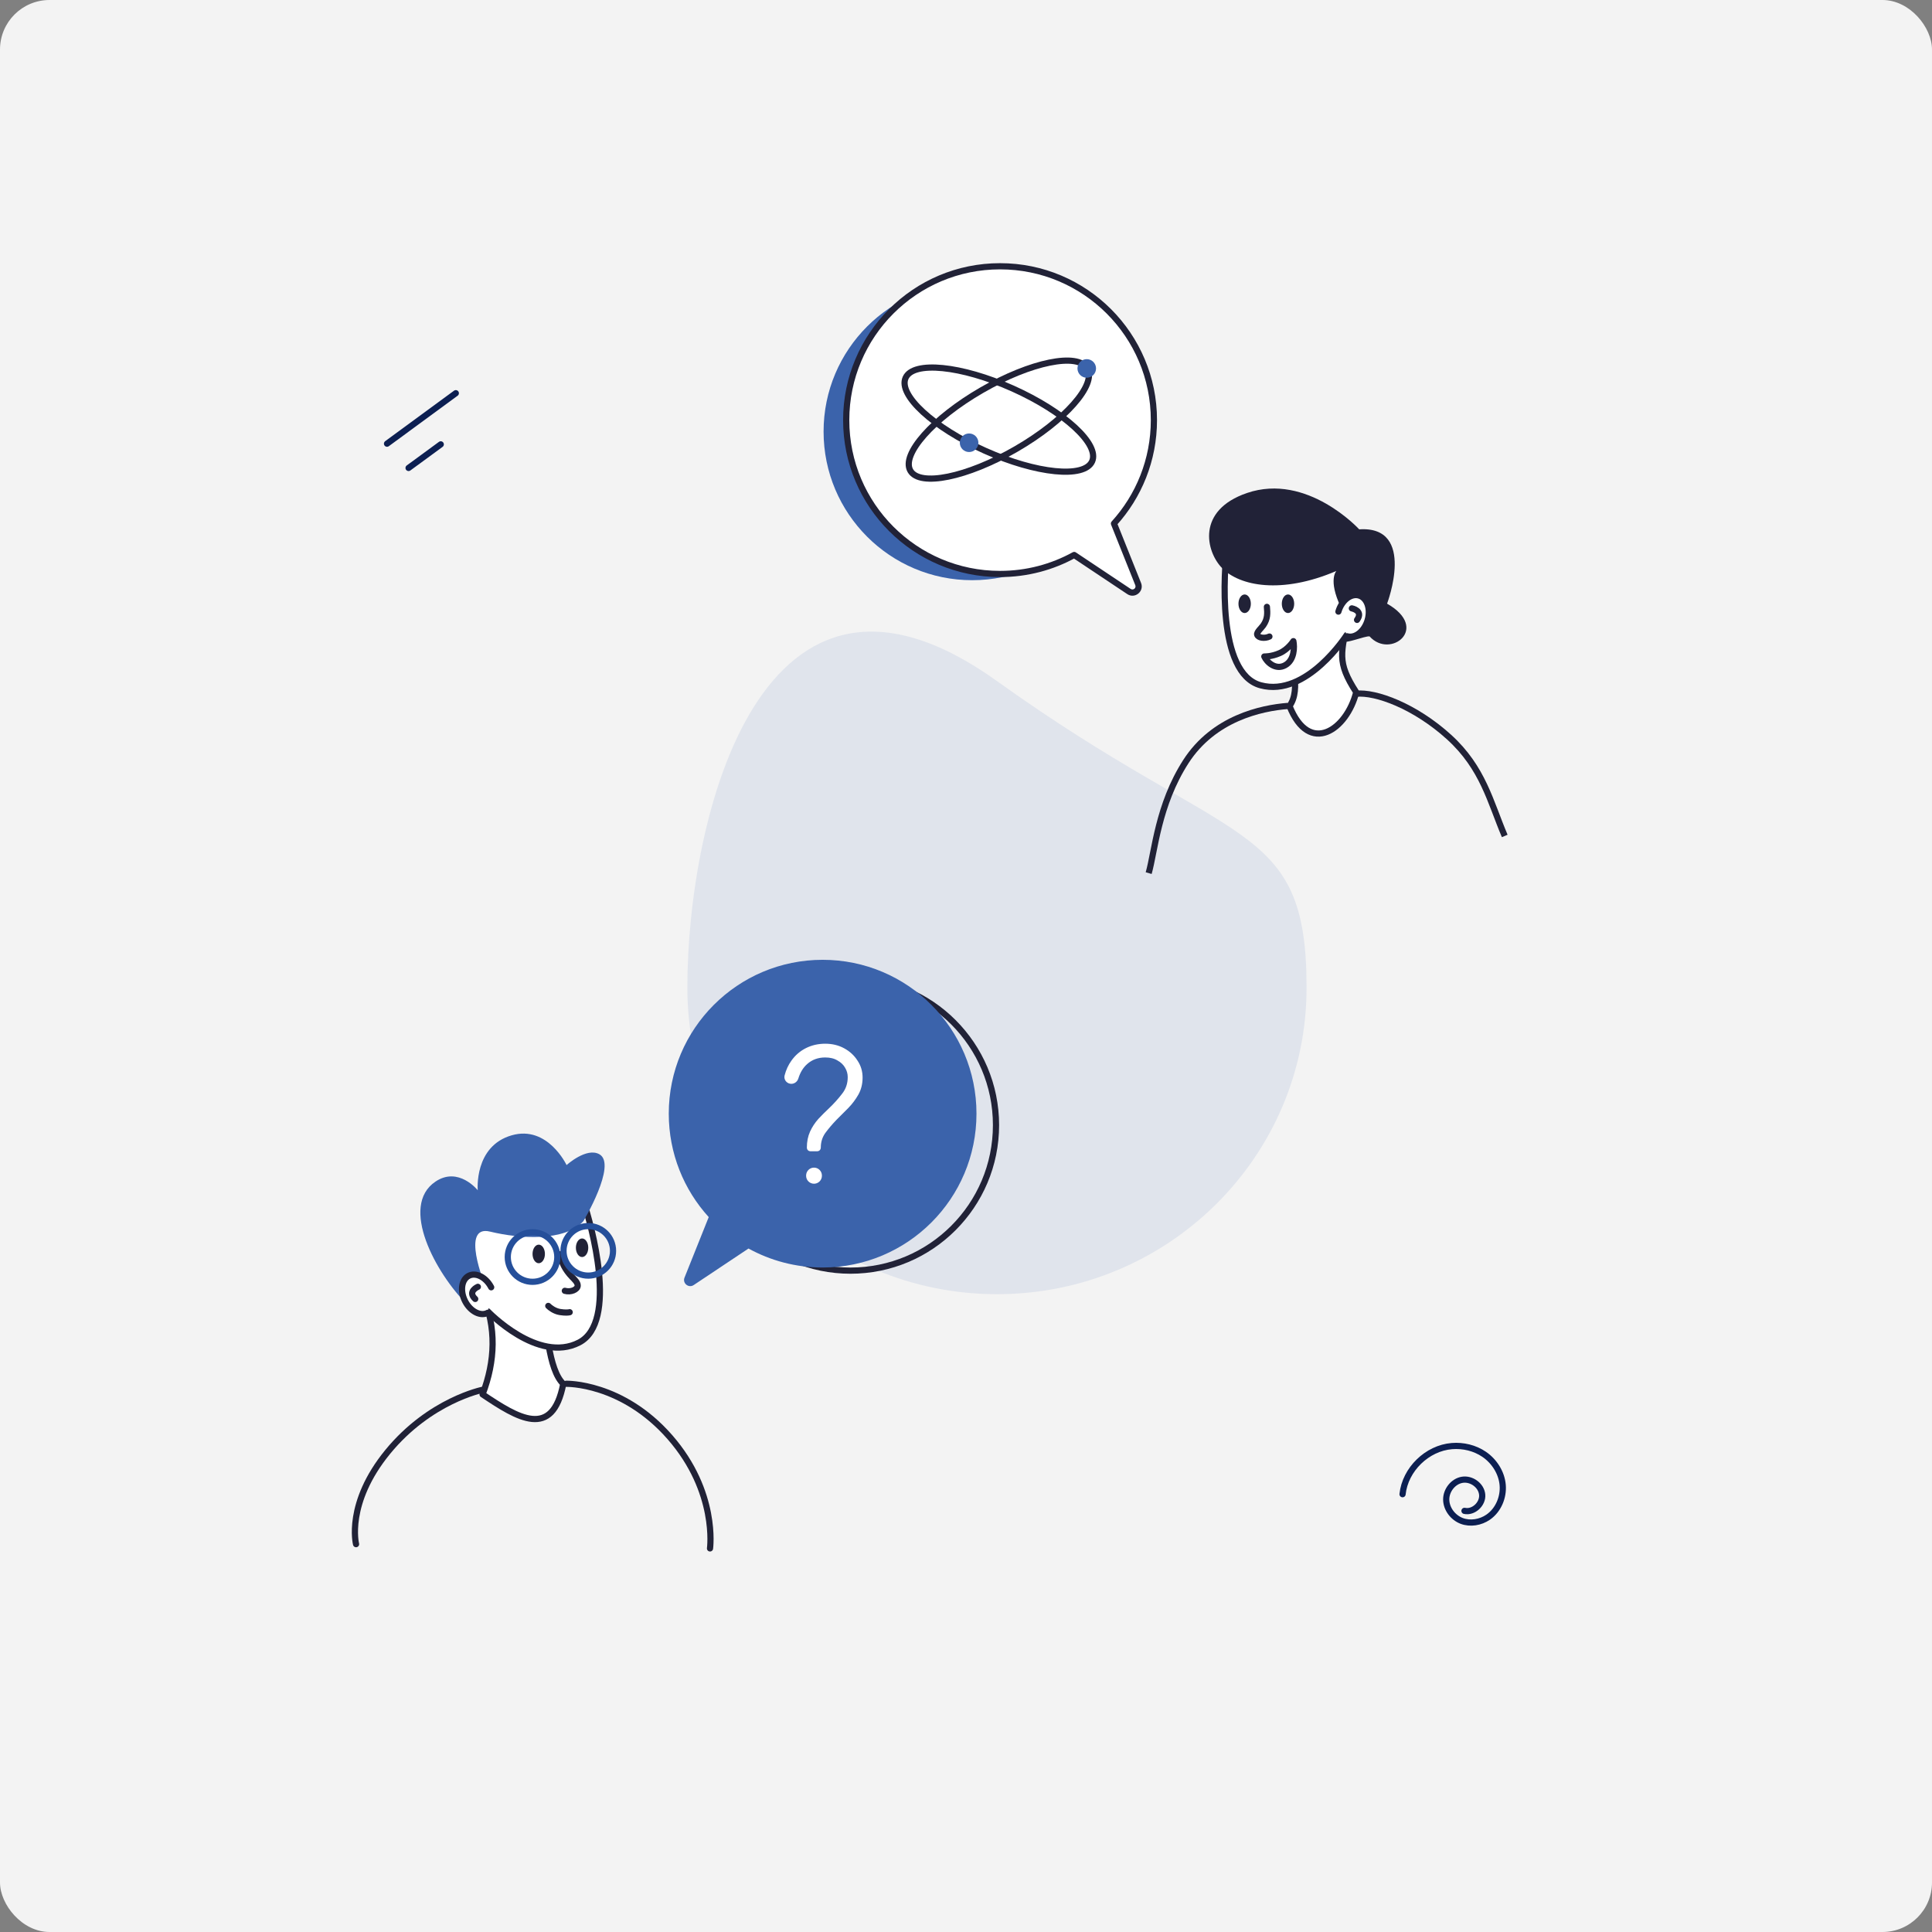 <svg width="312" height="312" viewBox="0 0 312 312" fill="none" xmlns="http://www.w3.org/2000/svg">
<rect x="0" y="0" width="312" height="312" fill="#808080" stroke="none"/>
<rect width="312" height="312" rx="8" fill="#F3F3F3"/>
<g clip-path="url(#clip0_407_458)">
<path d="M73.61 63.5L62.5 71.65" stroke="#0C1F52" stroke-linecap="round" stroke-linejoin="round"/>
<path d="M71.18 71.76L65.98 75.57" stroke="#0C1F52" stroke-linecap="round" stroke-linejoin="round"/>
</g>
<path d="M211 159.493C211 186.835 188.614 209 161 209C133.386 209 111 186.835 111 159.493C111 132.151 122.842 82.627 161 109.986C199.158 137.345 211 132.151 211 159.493Z" fill="#3B63AB" fill-opacity="0.1"/>
<path d="M90.966 223.48C88.577 221.213 88.157 214.064 87.575 208.447L77.925 209.017C80.194 214.435 79.989 219.749 77.931 225.177C83.622 228.996 89.219 232.49 90.96 223.485L90.966 223.48Z" fill="white" stroke="#212237" stroke-linecap="round" stroke-linejoin="round"/>
<path d="M94.241 194.079C95.468 197.681 99.886 213.484 93.529 216.794C86.894 220.249 78.787 211.779 78.787 211.779C78.787 211.779 73.325 211.564 75.739 207.17C75.739 207.17 70.868 198.88 76.036 195.423C81.205 191.967 92.956 190.297 94.246 194.08L94.241 194.079Z" fill="white" stroke="#212237" stroke-linecap="round" stroke-linejoin="round"/>
<path d="M75.414 210.641C74.807 208.181 75.016 206.134 78.309 207.485C78.309 207.485 74.31 197.717 79.134 198.892C83.958 200.068 91.219 200.525 94.213 197.208C94.213 197.208 99.663 188.074 96.817 186.415C94.738 185.208 91.498 188.149 91.498 188.149C91.498 188.149 88.439 181.672 82.64 183.341C76.515 185.101 77.152 192.217 77.152 192.217C77.152 192.217 74.049 188.315 70.332 190.813C64.419 194.784 70.445 205.709 75.415 210.635" fill="#3B63AB"/>
<path d="M78.777 212C77.62 212.632 75.984 211.803 75.128 210.162C74.272 208.521 74.509 206.673 75.67 206.047C76.826 205.415 78.467 206.244 79.323 207.885" fill="white"/>
<path d="M78.777 212C77.62 212.632 75.984 211.803 75.128 210.162C74.272 208.521 74.509 206.673 75.67 206.047C76.826 205.415 78.467 206.244 79.323 207.885" stroke="#212237" stroke-linecap="round" stroke-linejoin="round"/>
<path d="M90.476 202.56C90.63 203.818 91.282 205.082 92.348 206.187C92.781 206.64 93.308 207.111 93.293 207.623C93.271 208.275 92.153 208.727 91.214 208.455" stroke="#212237" stroke-linecap="round" stroke-linejoin="round"/>
<path d="M77.17 207.81C77.17 207.81 75.426 208.554 76.743 209.77" stroke="#212237" stroke-linecap="round" stroke-linejoin="round"/>
<path d="M91.44 223.467C91.44 223.467 100.45 223.233 108.19 232.096C115.931 240.959 114.661 250.055 114.661 250.055" stroke="#212237" stroke-linecap="round" stroke-linejoin="round"/>
<path d="M57.499 249.366C57.499 249.366 55.814 242.764 62.621 234.457C69.428 226.15 77.919 224.444 77.919 224.444" stroke="#212237" stroke-linecap="round" stroke-linejoin="round"/>
<circle cx="137.346" cy="181.697" r="23.5" stroke="#212237"/>
<path fill-rule="evenodd" clip-rule="evenodd" d="M132.846 204.692C146.568 204.692 157.692 193.568 157.692 179.846C157.692 166.124 146.568 155 132.846 155C119.124 155 108 166.124 108 179.846C108 186.277 110.443 192.137 114.452 196.549L110.542 206.323C110.177 207.235 111.208 208.071 112.025 207.526L120.877 201.625C124.427 203.58 128.507 204.692 132.846 204.692Z" fill="#3B63AB"/>
<path d="M132.325 180.847L132.325 180.847L132.322 180.85C131.788 181.446 131.355 182.106 131.025 182.826C130.69 183.561 130.525 184.404 130.525 185.35C130.525 185.541 130.679 185.695 130.87 185.695H131.98C132.171 185.695 132.325 185.541 132.325 185.35C132.325 184.394 132.582 183.561 133.092 182.842C133.645 182.092 134.268 181.36 134.96 180.648L136.819 178.789L136.819 178.789L136.822 178.787C137.454 178.134 137.986 177.428 138.416 176.671C138.857 175.893 139.075 175.004 139.075 174.01C139.075 173.048 138.813 172.175 138.288 171.397C137.787 170.604 137.098 169.969 136.228 169.493C135.352 169.013 134.364 168.775 133.27 168.775C132.178 168.775 131.173 169.002 130.259 169.459C129.346 169.915 128.588 170.57 127.987 171.419C127.506 172.083 127.152 172.851 126.925 173.719C126.796 174.216 127.132 174.687 127.611 174.785C128.104 174.885 128.565 174.568 128.706 174.11C129.023 173.075 129.526 172.262 130.209 171.659L130.209 171.658C131.045 170.918 132.061 170.545 133.27 170.545C134.099 170.545 134.786 170.718 135.344 171.053L135.344 171.053L135.352 171.057C135.939 171.379 136.377 171.801 136.675 172.322L136.675 172.322L136.676 172.325C136.976 172.83 137.125 173.371 137.125 173.95C137.125 175.022 136.81 175.953 136.183 176.751L136.183 176.751L136.181 176.754C135.549 177.583 134.827 178.384 134.016 179.156C133.432 179.7 132.869 180.263 132.325 180.847ZM130.405 189.885C130.405 190.465 130.875 190.935 131.455 190.935C132.035 190.935 132.505 190.465 132.505 189.885V189.835C132.505 189.255 132.035 188.785 131.455 188.785C130.875 188.785 130.405 189.255 130.405 189.835V189.885Z" fill="white" stroke="white" stroke-width="0.45"/>
<circle r="24" transform="matrix(-1 0 0 1 157 69.697)" fill="#3B63AB"/>
<path fill-rule="evenodd" clip-rule="evenodd" d="M161.5 92.692C147.778 92.692 136.654 81.568 136.654 67.846C136.654 54.124 147.778 43 161.5 43C175.222 43 186.346 54.124 186.346 67.846C186.346 74.277 183.903 80.137 179.895 84.549L183.804 94.323C184.169 95.234 183.138 96.071 182.321 95.526L173.469 89.625C169.919 91.58 165.839 92.692 161.5 92.692Z" fill="white"/>
<path d="M179.895 84.549L179.43 84.734C179.359 84.557 179.396 84.354 179.525 84.213L179.895 84.549ZM183.804 94.323L183.34 94.508L183.804 94.323ZM182.321 95.526L182.044 95.942L182.044 95.942L182.321 95.526ZM173.469 89.625L173.228 89.187C173.391 89.097 173.591 89.105 173.746 89.209L173.469 89.625ZM137.154 67.846C137.154 81.292 148.054 92.192 161.5 92.192V93.192C147.502 93.192 136.154 81.844 136.154 67.846H137.154ZM161.5 43.5C148.054 43.5 137.154 54.4 137.154 67.846H136.154C136.154 53.848 147.502 42.5 161.5 42.5V43.5ZM185.846 67.846C185.846 54.4 174.946 43.5 161.5 43.5V42.5C175.498 42.5 186.846 53.848 186.846 67.846H185.846ZM179.525 84.213C183.453 79.889 185.846 74.148 185.846 67.846H186.846C186.846 74.406 184.354 80.385 180.265 84.885L179.525 84.213ZM183.34 94.508L179.43 84.734L180.359 84.363L184.268 94.137L183.34 94.508ZM182.598 95.11C183.007 95.382 183.522 94.964 183.34 94.508L184.268 94.137C184.816 95.505 183.269 96.759 182.044 95.942L182.598 95.11ZM173.746 89.209L182.598 95.11L182.044 95.942L173.192 90.041L173.746 89.209ZM161.5 92.192C165.753 92.192 169.75 91.102 173.228 89.187L173.71 90.063C170.088 92.058 165.926 93.192 161.5 93.192V92.192Z" fill="#212237"/>
<ellipse cx="161.306" cy="67.765" rx="16.5" ry="5.5" transform="rotate(24.132 161.306 67.765)" stroke="#212237" stroke-linejoin="round"/>
<ellipse cx="161.307" cy="67.765" rx="16.5" ry="5.5" transform="rotate(-30 161.307 67.765)" stroke="#212237" stroke-linejoin="round"/>
<circle cx="175.5" cy="59.5" r="1.5" fill="#3B63AB"/>
<circle cx="156.5" cy="71.5" r="1.5" fill="#3B63AB"/>
<path d="M208 114C203.667 114.333 196 116 191.5 123C187 130 186.5 137.5 185.5 141" stroke="#212237"/>
<path d="M219 112.031C222.167 111.698 228.5 114.028 234 119.022C239.5 124.015 240.667 129.507 243 135" stroke="#212237"/>
<path d="M208.247 114.016C210.206 111.25 208.451 106.804 207.881 101.098L217.779 99.607C216.593 105.475 215.815 106.832 219.016 111.79C217.492 117.834 211.462 122.09 208.243 114.016H208.247Z" fill="white" stroke="#212237" stroke-linecap="round" stroke-linejoin="round"/>
<path d="M198.174 88.236C197.673 92.077 196.446 108.73 203.569 110.664C211.008 112.686 217.487 102.539 217.487 102.539C217.487 102.539 222.985 101.163 219.632 97.308C219.632 97.308 222.864 88.028 216.913 85.697C210.961 83.361 198.702 84.206 198.174 88.24V88.236Z" fill="white" stroke="#212237" stroke-linecap="round" stroke-linejoin="round"/>
<path d="M204.594 98C204.682 99.023 204.74 99.94 204 101C203.699 101.431 202.914 102.089 203.022 102.49C203.159 103.006 204.224 103.171 205 102.796" stroke="#212237" stroke-linecap="round" stroke-linejoin="round"/>
<ellipse cx="208" cy="97.5" rx="1" ry="1.5" fill="#212237"/>
<ellipse cx="201" cy="97.5" rx="1" ry="1.5" fill="#212237"/>
<path d="M207.526 107.435C209.057 106.599 209.06 104.488 208.869 103.538C208.869 103.538 208.035 104.866 206.662 105.47C205.288 106.073 204.172 106.018 204.172 106.018C204.568 106.923 205.995 108.27 207.526 107.435Z" stroke="#212237" stroke-linecap="round" stroke-linejoin="round"/>
<path d="M197.354 91.746C200.201 94.653 206.954 95.994 215.808 92.21C215.808 92.21 214.436 93.617 216.5 97.983C216.5 97.983 217.819 96.018 220 95.983C222 96.983 217.122 101.544 217 103.483C216.959 104.134 220.541 102.635 221.177 102.774C224.5 106.483 231 101.483 224 97.483C224 97.483 228.795 84.873 219.5 85.483C219.5 85.483 211.108 76.3 201.389 79.611C193.16 82.414 194.75 89.083 197.351 91.74L197.354 91.746Z" fill="#212237"/>
<path d="M217.538 102.751C218.84 103.13 220.327 101.961 220.859 100.142C221.392 98.328 220.767 96.546 219.465 96.168C218.164 95.789 216.672 96.957 216.14 98.771" fill="white"/>
<path d="M217.538 102.751C218.84 103.13 220.327 101.961 220.859 100.142C221.392 98.328 220.767 96.546 219.465 96.168C218.164 95.789 216.672 96.957 216.14 98.771" stroke="#212237" stroke-linecap="round" stroke-linejoin="round"/>
<path d="M218.312 98.245C218.312 98.245 220.229 98.614 219.15 100.106" stroke="#212237" stroke-linecap="round" stroke-linejoin="round"/>
<g clip-path="url(#clip1_407_458)">
<path d="M226.5 241.3C226.92 237.3 230.46 233.85 234.47 233.53C236.29 233.38 238.17 233.83 239.68 234.86C241.32 235.98 242.5 237.83 242.67 239.81C242.84 241.8 241.96 243.88 240.32 245.01C239.09 245.86 237.44 246.14 236.04 245.61C234.64 245.07 233.57 243.68 233.55 242.18C233.53 240.68 234.67 239.21 236.15 238.97C237.63 238.73 239.23 239.88 239.36 241.38C239.49 242.87 237.96 244.31 236.5 243.99" stroke="#0C1F52" stroke-linecap="round" stroke-linejoin="round"/>
</g>
<path d="M92 211.91C91.841 211.959 91.302 212.022 90.419 211.878C89.536 211.734 88.799 211.16 88.541 210.891" stroke="#212237" stroke-linecap="round" stroke-linejoin="round"/>
<ellipse rx="1" ry="1.5" transform="matrix(-1 0 0 1 87 202.5)" fill="#212237"/>
<ellipse rx="1" ry="1.5" transform="matrix(-1 0 0 1 94 201.5)" fill="#212237"/>
<circle r="4" transform="matrix(-1 0 0 1 95 202)" stroke="#254F9A" stroke-linecap="round" stroke-linejoin="round"/>
<circle r="4" transform="matrix(-1 0 0 1 86 203)" stroke="#254F9A" stroke-linecap="round" stroke-linejoin="round"/>
<defs>
<clipPath id="clip0_407_458">
<rect width="12.11" height="13.07" fill="white" transform="translate(62 63)"/>
</clipPath>
<clipPath id="clip1_407_458">
<rect width="17.19" height="13.38" fill="white" transform="translate(226 233)"/>
</clipPath>
</defs>
</svg>
